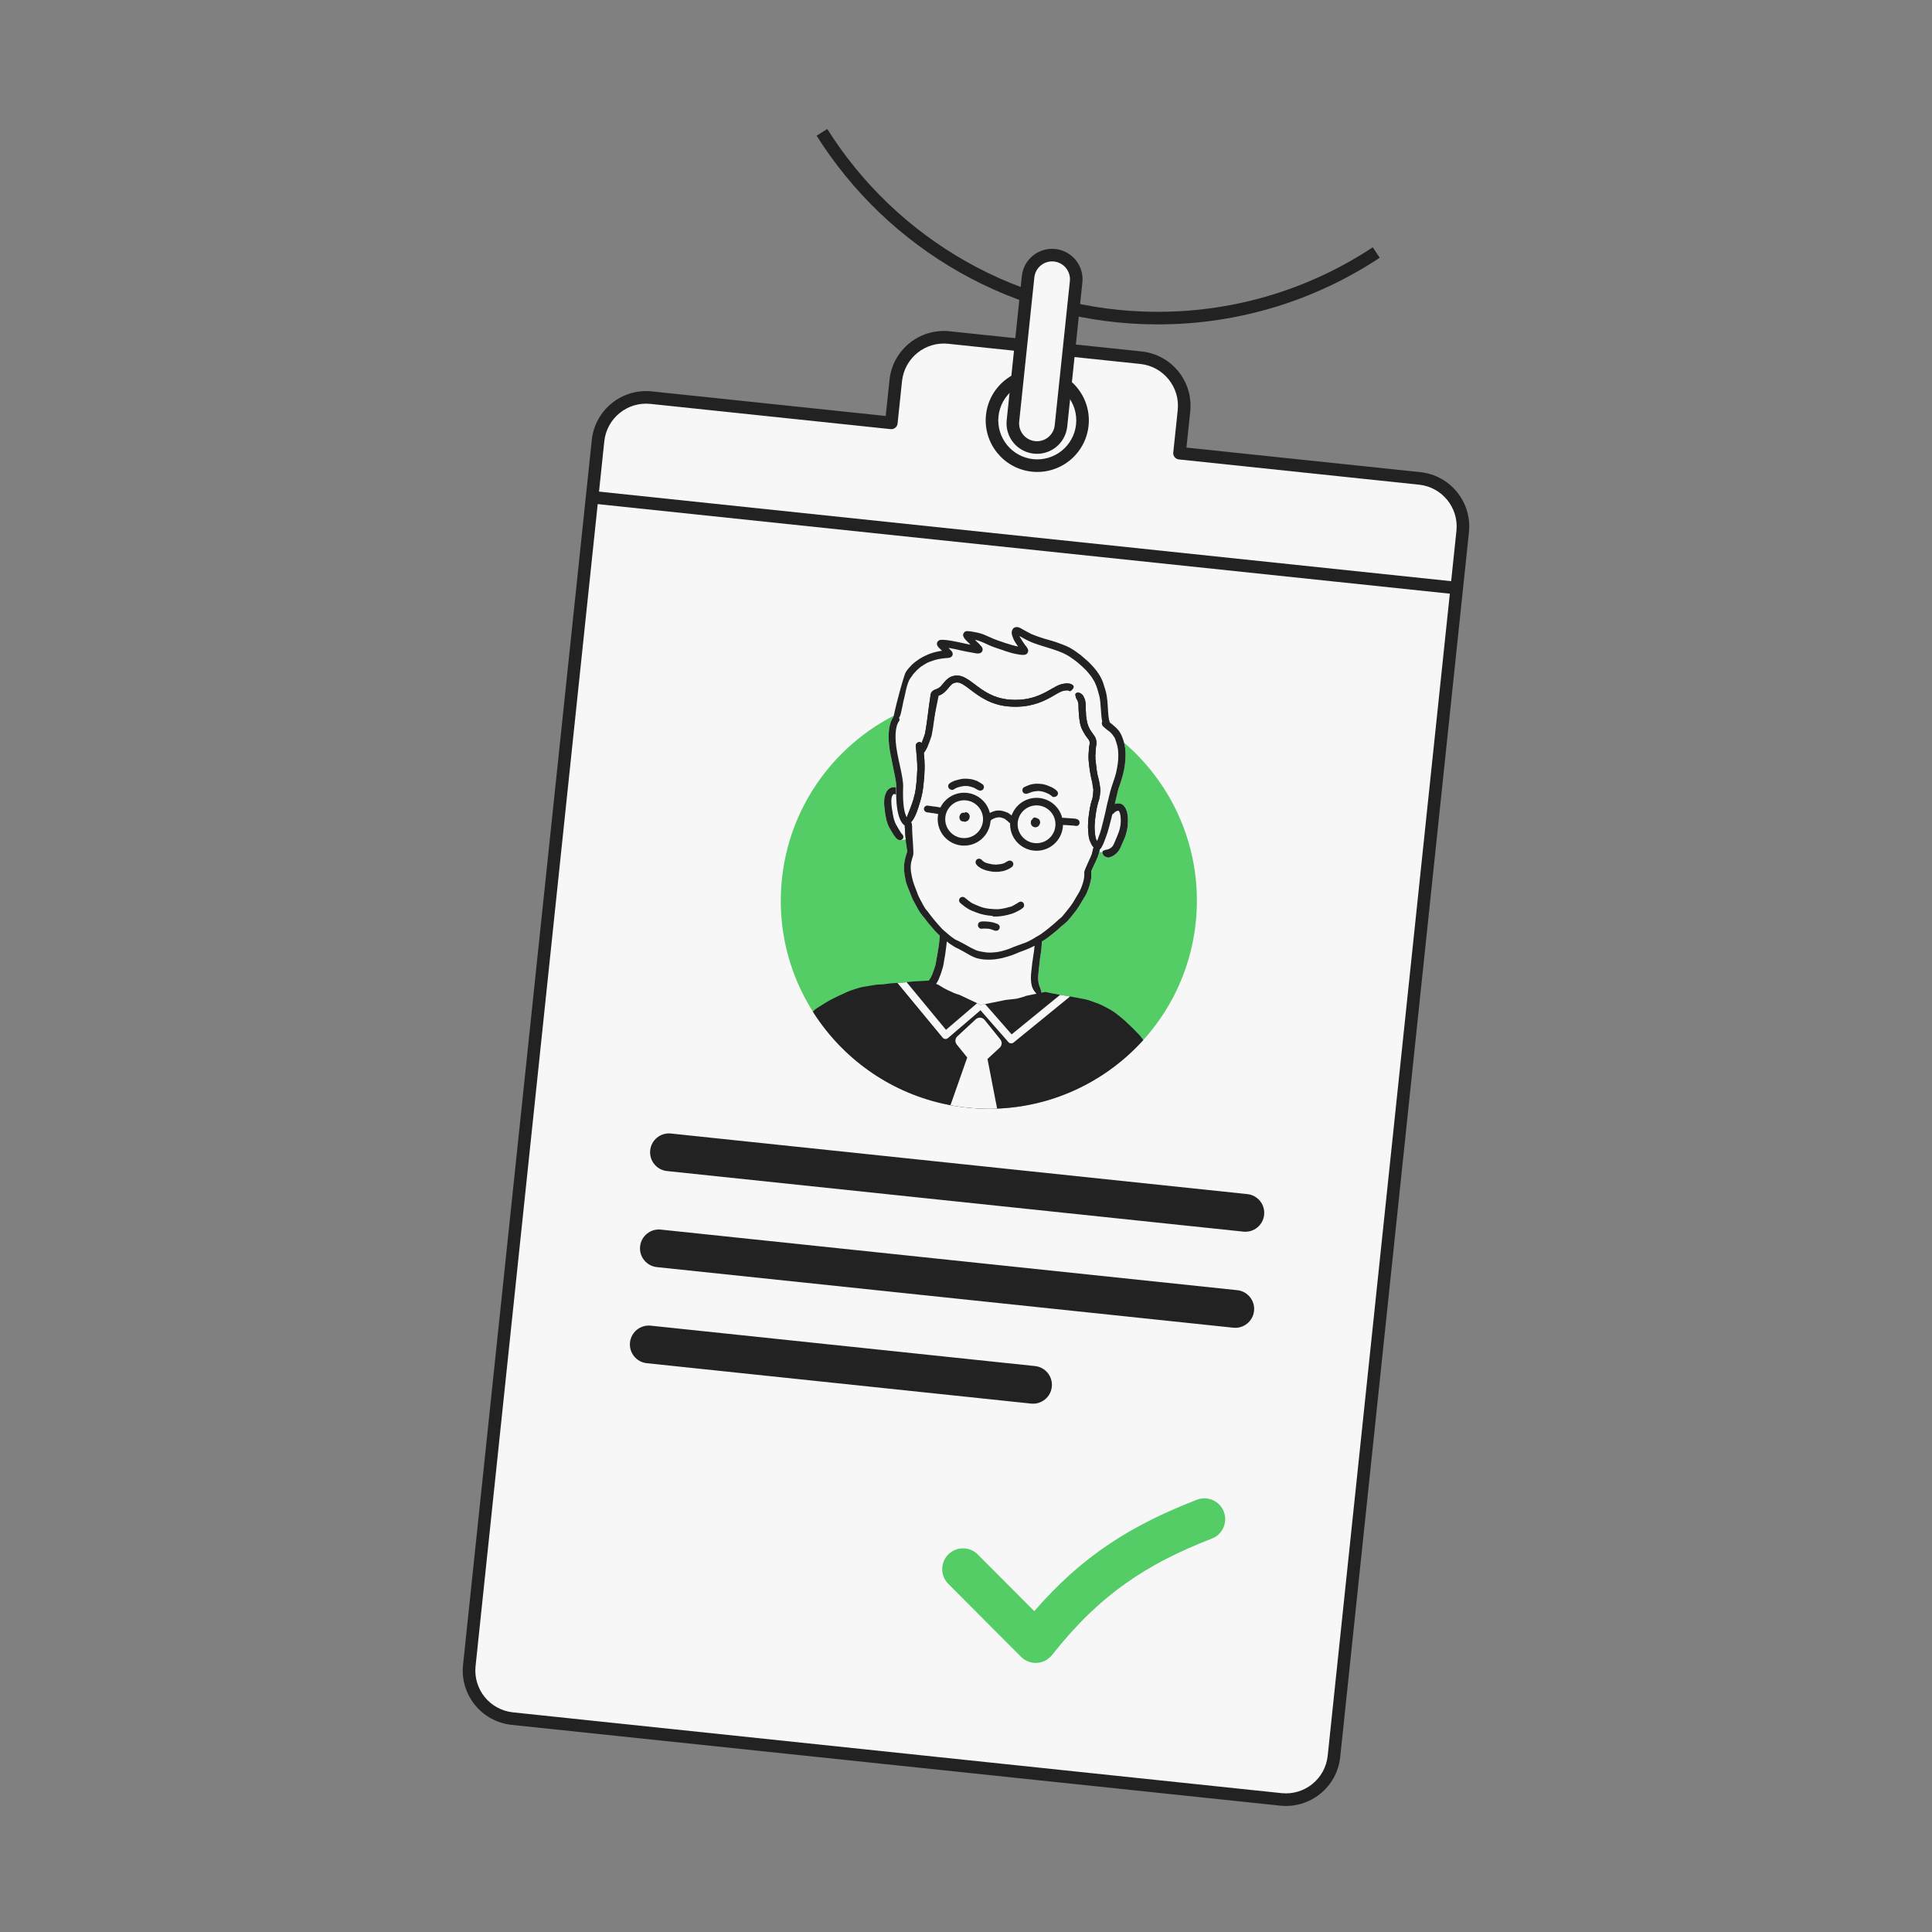 <?xml version="1.0" encoding="UTF-8" standalone="no"?>
<svg xmlns="http://www.w3.org/2000/svg" xmlns:xlink="http://www.w3.org/1999/xlink" xmlns:serif="http://www.serif.com/" width="100%" height="100%" viewBox="0 0 160 160" version="1.1" xml:space="preserve" style="fill-rule:evenodd;clip-rule:evenodd;stroke-linejoin:round;stroke-miterlimit:2;">
    <rect x="0" y="0" width="160" height="160" fill="#808080" stroke="none"/>
    <rect id="vetting" x="0" y="0" width="160" height="160" style="fill:none;"></rect>
    <g>
        <path d="M113.686,20.478l0.575,0.869c-5.271,3.487 -11.587,5.518 -18.374,5.518c-11.899,-0 -22.351,-6.242 -28.258,-15.628l0.882,-0.555c5.722,9.093 15.849,15.141 27.376,15.141c6.575,0 12.694,-1.967 17.799,-5.345Z" style="fill:#222;"></path>
        <g>
            <path d="M74.351,35.449l0.315,-2.992c0.261,-2.481 2.487,-4.284 4.968,-4.023l15.913,1.672c0.784,0.083 1.373,0.343 1.81,0.723c0.968,0.84 1.206,2.335 1.024,4.067l-0.307,3.02l20.529,1.135c0.008,0 0.017,0.001 0.025,0.002c1.01,0.106 1.92,0.708 2.619,1.575c0.997,1.236 1.556,3.003 1.405,4.443l-10.662,101.441c-0.261,2.482 -2.487,4.285 -4.969,4.024l-63.649,-6.69c-2.482,-0.261 -4.285,-2.487 -4.024,-4.968l10.662,-101.442c0.261,-2.481 2.487,-4.284 4.969,-4.023l19.372,2.036Zm0.409,1.09l-19.89,-2.09c-1.91,-0.201 -3.623,1.187 -3.824,3.096l-10.662,101.441c-0.2,1.91 1.187,3.624 3.097,3.824l63.649,6.69c1.91,0.201 3.623,-1.187 3.824,-3.096l10.662,-101.442c0.125,-1.194 -0.353,-2.655 -1.18,-3.68c-0.513,-0.637 -1.164,-1.11 -1.906,-1.192l-21.058,-1.164c-0.142,-0.008 -0.275,-0.074 -0.367,-0.182c-0.093,-0.108 -0.137,-0.249 -0.123,-0.391l0.362,-3.562l0,-0.002c0.197,-1.867 -0.039,-3.451 -1.906,-3.647l-15.913,-1.672c-1.909,-0.201 -3.623,1.187 -3.823,3.096l-0.369,3.51c-0.03,0.286 -0.287,0.493 -0.573,0.463Z" style="fill:none;"></path>
            <path d="M73.815,35.021l0.369,-3.509c0.23,-2.196 2.2,-3.791 4.396,-3.56l15.912,1.672c2.196,0.231 3.791,2.201 3.56,4.396l-0.369,3.51l19.891,2.091c2.195,0.23 3.791,2.2 3.56,4.396l-10.662,101.441c-0.231,2.196 -2.201,3.791 -4.396,3.56l-63.65,-6.69c-2.195,-0.231 -3.791,-2.2 -3.56,-4.396l10.662,-101.441c0.231,-2.196 2.201,-3.791 4.396,-3.56l19.891,2.09Z" style="fill:#f7f7f7;"></path>
            <path d="M73.351,34.449l0.315,-2.992c0.261,-2.481 2.487,-4.284 4.968,-4.023l15.913,1.672c2.481,0.261 4.284,2.487 4.023,4.969l-0.314,2.992l19.372,2.036c2.482,0.26 4.285,2.487 4.024,4.968l-10.662,101.441c-0.261,2.482 -2.487,4.285 -4.969,4.024l-63.649,-6.69c-2.482,-0.261 -4.285,-2.487 -4.024,-4.968l10.662,-101.442c0.261,-2.481 2.487,-4.284 4.969,-4.023l19.372,2.036Zm0.409,1.09l-19.89,-2.09c-1.91,-0.201 -3.623,1.187 -3.824,3.096l-10.662,101.441c-0.2,1.91 1.187,3.624 3.097,3.824l63.649,6.69c1.91,0.201 3.623,-1.187 3.824,-3.096l10.662,-101.442c0.2,-1.909 -1.187,-3.623 -3.097,-3.823l-19.89,-2.091c-0.286,-0.03 -0.494,-0.286 -0.464,-0.572l0.369,-3.51c0.201,-1.91 -1.187,-3.623 -3.096,-3.824l-15.913,-1.672c-1.909,-0.201 -3.623,1.187 -3.823,3.096l-0.369,3.51c-0.03,0.286 -0.287,0.493 -0.573,0.463Z" style="fill:#222;"></path>
            <path d="M86.349,30.566c2.344,0.246 4.048,2.35 3.801,4.694c-0.246,2.344 -2.349,4.047 -4.694,3.801c-2.344,-0.247 -4.047,-2.35 -3.801,-4.694c0.247,-2.344 2.35,-4.048 4.694,-3.801Zm-0.109,1.036c-1.772,-0.186 -3.362,1.101 -3.549,2.874c-0.186,1.772 1.102,3.362 2.874,3.549c1.773,0.186 3.363,-1.102 3.549,-2.874c0.187,-1.773 -1.101,-3.363 -2.874,-3.549Z" style="fill:#222;"></path>
            <path d="M89.12,23.337c0.115,-1.098 -0.682,-2.083 -1.78,-2.198c-1.098,-0.116 -2.083,0.682 -2.198,1.78l-1.254,11.934c-0.116,1.098 0.682,2.083 1.78,2.198c1.097,0.115 2.082,-0.682 2.198,-1.78l1.254,-11.934Z" style="fill:#f7f7f7;"></path>
            <path d="M89.638,23.391l-1.254,11.934c-0.146,1.384 -1.387,2.389 -2.771,2.244c-1.384,-0.145 -2.389,-1.387 -2.243,-2.771l1.254,-11.934c0.145,-1.383 1.387,-2.389 2.77,-2.243c1.384,0.145 2.389,1.387 2.244,2.77Zm-1.036,-0.109c0.085,-0.812 -0.505,-1.54 -1.316,-1.625c-0.812,-0.086 -1.541,0.504 -1.626,1.316l-1.254,11.934c-0.086,0.812 0.504,1.541 1.316,1.626c0.812,0.085 1.54,-0.505 1.626,-1.316l1.254,-11.935Z" style="fill:#222;"></path>
            <path d="M55.236,96.981c-0.857,-0.09 -1.48,-0.859 -1.39,-1.717c0.09,-0.858 0.859,-1.481 1.717,-1.391l47.737,5.018c0.858,0.09 1.481,0.859 1.391,1.717c-0.09,0.858 -0.86,1.481 -1.717,1.391l-47.738,-5.018Z" style="fill:#222;"></path>
            <path d="M48.981,41.694l0.109,-1.035l71.606,7.526l-0.109,1.036l-71.606,-7.527Z" style="fill:#222;"></path>
            <path d="M54.4,104.937c-0.857,-0.09 -1.481,-0.859 -1.39,-1.717c0.09,-0.857 0.859,-1.481 1.717,-1.39l47.737,5.017c0.858,0.09 1.481,0.86 1.391,1.717c-0.091,0.858 -0.86,1.481 -1.718,1.391l-47.737,-5.018Z" style="fill:#222;"></path>
            <path d="M53.564,112.894c-0.858,-0.09 -1.481,-0.86 -1.391,-1.718c0.091,-0.857 0.86,-1.48 1.718,-1.39l31.824,3.345c0.858,0.09 1.481,0.859 1.391,1.717c-0.09,0.858 -0.86,1.481 -1.717,1.391l-31.825,-3.345Z" style="fill:#222;"></path>
            <path d="M78.532,131.167c-0.671,-0.674 -0.67,-1.766 0.004,-2.438c0.674,-0.672 1.767,-0.67 2.438,0.004c0,-0 4.681,4.695 4.681,4.695c3.989,-4.61 8.078,-7.138 13.465,-9.225c0.887,-0.344 1.886,0.097 2.23,0.984c0.344,0.887 -0.097,1.887 -0.984,2.231c-5.349,2.073 -9.283,4.618 -13.236,9.64c-0.305,0.387 -0.762,0.626 -1.254,0.654c-0.493,0.029 -0.974,-0.154 -1.322,-0.504l-6.022,-6.041Z" style="fill:#55cd67;"></path>
        </g>
    </g>
    <g>
        <path d="M83.093,57.406c9.486,0.664 16.649,8.904 15.986,18.389c-0.664,9.486 -8.904,16.649 -18.389,15.986c-9.486,-0.663 -16.649,-8.903 -15.986,-18.389c0.663,-9.486 8.903,-16.649 18.389,-15.986Z" style="fill:#55cd67;"></path>
        <g>
            <path d="M73.392,67.835c0.002,0.002 0.004,0.004 0.006,0.007c-0.052,-0.245 -0.104,-0.491 -0.121,-0.734c-0.035,-0.244 -0.071,-0.471 -0.054,-0.712c-0.002,-0.225 0.031,-0.447 0.114,-0.648c0.108,-0.304 0.313,-0.514 0.591,-0.546c0.046,-0.006 0.173,-0.002 0.296,0.005c0,-0.018 0.001,-0.036 0.001,-0.054c0.008,-0.362 -0.11,-0.889 -0.252,-1.572c-0.062,-0.35 -0.157,-0.719 -0.232,-1.139c-0.152,-0.788 -0.326,-2.251 0.25,-3.075c0.186,-0.266 0.209,-1.03 0.423,-1.345c-0.024,-0.144 -0.032,-0.291 -0.022,-0.441c0.043,-0.619 0.463,-1.678 0.617,-1.909c0.137,-0.232 0.324,-0.426 0.51,-0.62c0.185,-0.177 0.385,-0.319 0.585,-0.46c0.217,-0.141 0.45,-0.263 0.699,-0.366c0.268,-0.12 0.55,-0.204 0.848,-0.269c0.123,-0.026 0.246,-0.052 0.367,-0.061c-0.064,-0.073 -0.146,-0.131 -0.21,-0.204c-0.097,-0.094 -0.21,-0.205 -0.217,-0.361c-0.004,-0.19 0.144,-0.318 0.318,-0.341c0.104,-0.01 0.207,-0.002 0.311,0.005c0.137,0.009 0.257,0.018 0.394,0.045c0.291,0.037 0.579,0.109 0.869,0.164c0.273,0.054 0.544,0.124 0.834,0.179l0.052,0.004c-0.081,-0.075 -0.145,-0.148 -0.227,-0.223c-0.129,-0.13 -0.275,-0.261 -0.349,-0.439c-0.076,-0.144 -0.013,-0.312 0.115,-0.407c0.072,-0.047 0.159,-0.058 0.228,-0.053c0.224,0.016 0.429,0.047 0.65,0.097c0.153,0.028 0.29,0.055 0.425,0.099c0.119,0.026 0.236,0.086 0.354,0.129c0.251,0.104 0.502,0.225 0.754,0.329c0.252,0.104 0.522,0.192 0.792,0.28l-0.034,-0.003c0.254,0.07 0.49,0.155 0.727,0.224c0.17,0.046 0.339,0.093 0.51,0.122c-0.142,-0.2 -0.283,-0.4 -0.388,-0.632c-0.043,-0.124 -0.103,-0.249 -0.128,-0.389c-0.039,-0.193 0.015,-0.465 0.229,-0.554c0.231,-0.105 0.464,0.033 0.663,0.15c0.249,0.138 0.481,0.276 0.732,0.397c0.353,0.145 0.724,0.275 1.096,0.387l0.017,0.002c0.407,0.114 0.813,0.229 1.2,0.377c0.203,0.066 0.387,0.148 0.589,0.231c0.201,0.084 0.4,0.201 0.582,0.317c0.198,0.135 0.396,0.27 0.592,0.422l0.587,0.507c0.372,0.355 0.709,0.724 0.973,1.157c0.076,0.143 0.154,0.27 0.213,0.412c0.06,0.125 0.102,0.266 0.144,0.407c0.043,0.124 0.085,0.265 0.127,0.406c0.042,0.142 0.083,0.3 0.106,0.457c0.049,0.297 0.08,0.593 0.094,0.888c0.014,0.294 0.029,0.572 0.061,0.85c0.011,0.087 0.024,0.157 0.035,0.245c0.015,0.035 0.014,0.052 0.028,0.088c-0.001,0.017 0.015,0.036 0.014,0.053c0.005,0.03 0.007,0.061 0.006,0.091c0.1,0.076 0.204,0.159 0.299,0.241c0.163,0.132 0.326,0.282 0.452,0.446c0.002,-0.017 -0.016,-0.018 -0.014,-0.035c0.094,0.127 0.171,0.271 0.247,0.414c0.075,0.161 0.132,0.338 0.189,0.514c0.098,0.318 0.143,0.667 0.153,1.013c0.012,0.571 -0.063,1.153 -0.206,1.713c-0.071,0.272 -0.16,0.559 -0.248,0.829c-0.043,0.118 -0.087,0.253 -0.129,0.371c-0.026,0.119 -0.069,0.237 -0.094,0.356l-0.002,0.018c-0.07,0.271 -0.125,0.561 -0.196,0.832c-0.005,0.018 -0.009,0.036 -0.014,0.055c0.021,-0.007 0.042,-0.012 0.063,-0.017c0.141,-0.042 0.279,-0.032 0.415,-0.005c0.119,0.025 0.232,0.137 0.312,0.229c0.048,0.055 0.095,0.127 0.125,0.199c0.029,0.071 0.059,0.142 0.087,0.23c0.069,0.247 0.086,0.507 0.086,0.749c0,0.242 -0.018,0.5 -0.069,0.738c-0.028,0.154 -0.073,0.306 -0.118,0.458c-0.046,0.153 -0.108,0.304 -0.169,0.438c-0.081,0.167 -0.143,0.318 -0.206,0.469c-0.083,0.201 -0.182,0.384 -0.332,0.547c-0.13,0.129 -0.257,0.224 -0.401,0.3c-0.125,0.06 -0.249,0.103 -0.37,0.112c-0.017,-0.001 -0.035,-0.002 -0.049,-0.038c-0.104,-0.007 -0.204,-0.049 -0.285,-0.123c-0.064,-0.074 -0.11,-0.164 -0.12,-0.268c0.001,-0.013 -0.117,-0.034 -0.262,-0.058c-0.004,0.014 -0.008,0.027 -0.013,0.039c-0.068,0.237 -0.154,0.473 -0.256,0.69c-0.1,0.201 -0.183,0.402 -0.283,0.602c-0.034,0.088 -0.073,0.172 -0.115,0.256c0.022,0.203 0.033,0.408 0.002,0.617c-0.05,0.326 -0.135,0.629 -0.256,0.933c-0.066,0.167 -0.122,0.321 -0.205,0.469c-0.075,0.134 -0.156,0.248 -0.234,0.381c-0.157,0.265 -0.317,0.546 -0.506,0.811c-0.175,0.246 -0.382,0.472 -0.569,0.72c-0.097,0.13 -0.207,0.245 -0.335,0.357c-0.111,0.096 -0.24,0.188 -0.349,0.287c-0.226,0.204 -0.443,0.4 -0.68,0.591c-0.257,0.206 -0.493,0.399 -0.765,0.568c-0.065,0.04 -0.129,0.08 -0.193,0.119c0.002,0.07 0.002,0.142 -0.003,0.213l-0.026,0.361c-0.018,0.258 -0.069,0.496 -0.104,0.753l0.002,-0.034c-0.036,0.273 -0.057,0.566 -0.093,0.84c-0.036,0.273 -0.056,0.548 -0.075,0.824c-0.007,0.103 0.003,0.207 0.013,0.311c0.011,0.087 0.023,0.157 0.036,0.227c0.029,0.072 0.042,0.142 0.071,0.213c0.043,0.124 0.103,0.266 0.127,0.406c0.026,0.123 0.054,0.228 0.062,0.35c-0.002,0.034 0.014,0.053 0.011,0.087l0.002,-0.017c0.013,0.052 0.008,0.121 0.022,0.174c-0.123,-0.073 -2.724,2.096 -3.19,2.346c-0.017,-0.008 -0.035,-0.018 -0.053,-0.027c-0.015,0.026 -0.02,0.042 -0.014,0.049c-1.654,-0.759 -6.501,-3.019 -6.543,-3.036c-0.017,-0.001 -0.067,-0.022 -0.082,-0.058c0.001,-0.017 0.023,-0.084 0.024,-0.102l-0.001,0.018c0.02,-0.033 0.022,-0.068 0.042,-0.101c0.023,-0.085 0.062,-0.151 0.101,-0.218c0.039,-0.066 0.095,-0.114 0.133,-0.163c0.092,-0.08 0.168,-0.178 0.244,-0.277c0.02,-0.05 0.057,-0.082 0.077,-0.115c0.021,-0.051 0.06,-0.117 0.08,-0.167c0.019,-0.016 0.019,-0.016 0.02,-0.033l-0.001,0.017c0.104,-0.252 0.192,-0.522 0.279,-0.775c0.067,-0.22 0.101,-0.46 0.134,-0.682c0.05,-0.221 0.083,-0.443 0.115,-0.666l-0.002,0.035c0.075,-0.411 0.123,-0.837 0.144,-1.254c-0.034,-0.03 -0.068,-0.06 -0.102,-0.091c-0.228,-0.204 -0.414,-0.43 -0.61,-0.664c-0.187,-0.225 -0.357,-0.448 -0.54,-0.677c-0.091,-0.114 -0.191,-0.221 -0.27,-0.33c-0.094,-0.128 -0.191,-0.254 -0.266,-0.399c-0.139,-0.267 -0.296,-0.519 -0.429,-0.79c-0.139,-0.284 -0.235,-0.586 -0.353,-0.871c-0.059,-0.142 -0.116,-0.269 -0.162,-0.408c-0.053,-0.162 -0.092,-0.319 -0.121,-0.493c-0.053,-0.317 -0.111,-0.629 -0.106,-0.957c0.005,-0.311 0.061,-0.6 0.149,-0.888c0.044,-0.144 0.087,-0.287 0.13,-0.427c-0.043,-0.261 -0.085,-0.521 -0.115,-0.781c-0.007,-0.064 -0.014,-0.127 -0.02,-0.191c-0.176,0.044 -0.394,0.066 -0.472,0.07l-0.035,-0.002c-0.137,-0.01 -0.234,-0.103 -0.314,-0.195c-0.064,-0.074 -0.127,-0.164 -0.19,-0.255c-0.124,-0.199 -0.248,-0.398 -0.355,-0.595c-0.108,-0.198 -0.179,-0.41 -0.233,-0.621c-0.011,-0.026 -0.013,-0.051 -0.019,-0.077Z" style="fill:#f7f7f7;"></path>
            <g>
                <clipPath id="_clip1">
                    <path d="M83.093,57.406c9.486,0.664 16.649,8.904 15.986,18.389c-0.664,9.486 -8.904,16.649 -18.389,15.986c-9.486,-0.663 -16.649,-8.903 -15.986,-18.389c0.663,-9.486 8.903,-16.649 18.389,-15.986Z"></path>
                </clipPath>
                <g clip-path="url(#_clip1)">
                    <path d="M74.709,81.379c0.084,-0.009 0.17,-0.019 0.249,-0.023c0.14,-0.025 0.296,-0.031 0.453,-0.055c0.157,-0.023 0.313,-0.029 0.469,-0.036c0.156,-0.006 0.295,-0.014 0.433,-0.021c0.122,-0.009 0.261,-0.017 0.399,-0.024c0.094,-0.007 0.186,-0.004 0.279,0.002l0.79,0.373c0.069,0.049 0.139,0.095 0.209,0.129c0.082,0.057 0.182,0.116 0.265,0.156c0.183,0.1 0.368,0.182 0.552,0.264c0.117,0.06 0.217,0.101 0.335,0.144c0.101,0.041 0.22,0.068 0.338,0.11l-0.017,-0.001c0,-0 0,-0 -0,-0l0,-0c0.011,0.003 0.022,0.006 0.032,0.009l1.736,0.821l2.063,-0.417c0.045,-0.004 0.089,-0.009 0.132,-0.015c0.157,-0.024 0.33,-0.029 0.487,-0.053c0.121,-0.008 0.261,-0.033 0.384,-0.059c0.228,-0.053 0.441,-0.125 0.653,-0.196l-0.017,-0.001c0.009,-0.004 0.018,-0.008 0.027,-0.012l1.602,-0.324l0.273,0.054c0.187,0.048 0.375,0.078 0.563,0.108c0.204,0.049 0.392,0.08 0.597,0.111c0.071,0.014 0.142,0.023 0.213,0.033c0.066,0.009 0.132,0.018 0.197,0.03l0.034,0.003c0.307,0.056 0.597,0.111 0.904,0.167l0.409,0.08c0.136,0.027 0.273,0.054 0.408,0.098c0.185,0.065 0.354,0.128 0.539,0.193c0.153,0.045 0.321,0.109 0.471,0.188c0.168,0.064 0.317,0.161 0.484,0.241c0.15,0.08 0.3,0.16 0.448,0.256c0.133,0.079 0.249,0.156 0.363,0.25c0.278,0.227 0.573,0.455 0.832,0.698c0.064,0.073 0.145,0.148 0.21,0.204c0.048,0.056 0.114,0.112 0.179,0.168c0.146,0.131 0.258,0.26 0.387,0.39c0.017,0.001 0.016,0.019 0.033,0.02l-0.017,-0.001c0.096,0.11 0.21,0.204 0.306,0.315c0.079,0.109 0.159,0.201 0.238,0.31c0.08,0.092 0.158,0.201 0.237,0.31l0.236,0.328c0.063,0.09 0.11,0.163 0.174,0.236c0.062,0.091 0.126,0.165 0.172,0.254c0.092,0.162 0.202,0.325 0.311,0.488l0.002,-0.017c0.079,0.092 0.142,0.183 0.205,0.274c0.064,0.073 0.109,0.163 0.173,0.236c-0.001,0.018 0.016,0.019 0.015,0.036c0.031,0.054 0.063,0.091 0.094,0.145c0.016,0.018 0.049,0.038 0.047,0.072c0.032,0.037 0.046,0.072 0.027,0.106c-0.019,0.016 -0.02,0.033 -0.038,0.049c-0.02,0.033 -0.038,0.049 -0.058,0.082l-0.169,0.196c-0.112,0.113 -0.222,0.209 -0.351,0.321c-0.147,0.128 -0.294,0.255 -0.457,0.365c-0.109,0.079 -0.236,0.156 -0.345,0.235c-0.127,0.095 -0.236,0.173 -0.363,0.251c-0.271,0.171 -0.541,0.325 -0.828,0.478c-0.268,0.136 -0.52,0.274 -0.787,0.394c-0.25,0.103 -0.517,0.223 -0.783,0.325l0.017,0.001c-0.338,0.132 -0.66,0.299 -0.998,0.431c-0.338,0.149 -0.692,0.263 -1.028,0.378c-0.283,0.101 -0.567,0.202 -0.849,0.286c-0.266,0.102 -0.547,0.169 -0.812,0.254c-0.283,0.084 -0.564,0.15 -0.845,0.217c-0.281,0.067 -0.561,0.116 -0.841,0.166c-0.297,0.048 -0.574,0.063 -0.87,0.095c-0.313,0.029 -0.609,0.061 -0.921,0.073l-0.884,0.042c-0.276,-0.002 -0.569,-0.005 -0.846,-0.007l0.018,0.001c-0.173,0.005 -0.347,0.01 -0.519,-0.002c-0.103,-0.007 -0.189,-0.013 -0.323,-0.074l-0.756,-0.053c-0.155,-0.011 -0.325,-0.04 -0.48,-0.051c-0.155,-0.011 -0.308,-0.039 -0.463,-0.049c-0.136,-0.027 -0.274,-0.037 -0.411,-0.046c-0.138,-0.01 -0.291,-0.038 -0.429,-0.048c-0.136,-0.027 -0.274,-0.036 -0.41,-0.063c-0.308,-0.039 -0.615,-0.095 -0.904,-0.167c-0.136,-0.027 -0.273,-0.053 -0.408,-0.097c-0.135,-0.044 -0.288,-0.072 -0.423,-0.116c-0.12,-0.026 -0.222,-0.05 -0.341,-0.076c-0.119,-0.026 -0.221,-0.05 -0.323,-0.074c-0.237,-0.069 -0.491,-0.138 -0.729,-0.19c-0.22,-0.067 -0.441,-0.117 -0.661,-0.184c-0.22,-0.067 -0.457,-0.136 -0.677,-0.203c-0.204,-0.049 -0.424,-0.116 -0.626,-0.182c-0.135,-0.044 -0.287,-0.106 -0.422,-0.15c-0.135,-0.044 -0.269,-0.105 -0.404,-0.149c-0.135,-0.044 -0.269,-0.106 -0.404,-0.15c-0.135,-0.044 -0.269,-0.105 -0.403,-0.166l-0.803,-0.367c-0.134,-0.061 -0.25,-0.138 -0.384,-0.2c-0.134,-0.061 -0.266,-0.139 -0.383,-0.199c-0.116,-0.077 -0.215,-0.136 -0.331,-0.213c-0.115,-0.078 -0.214,-0.153 -0.33,-0.213c-0.25,-0.139 -0.499,-0.277 -0.747,-0.433c-0.117,-0.06 -0.233,-0.137 -0.348,-0.214c-0.132,-0.096 -0.247,-0.173 -0.38,-0.251c-0.116,-0.077 -0.248,-0.156 -0.364,-0.233c-0.099,-0.059 -0.215,-0.136 -0.313,-0.212c-0.23,-0.171 -0.443,-0.342 -0.654,-0.529c-0.196,-0.169 -0.389,-0.373 -0.583,-0.559c-0.194,-0.187 -0.387,-0.39 -0.58,-0.594c-0.08,-0.092 -0.177,-0.185 -0.275,-0.278l-0.271,-0.313c-0.049,-0.038 -0.097,-0.093 -0.145,-0.148c-0.032,-0.037 -0.063,-0.091 -0.095,-0.128c0.001,-0.017 -0.016,-0.018 -0.015,-0.035c-0.017,-0.001 -0.033,-0.02 -0.049,-0.038c-0.016,-0.018 -0.031,-0.054 -0.011,-0.087c-0,-0 0.018,-0.016 0.019,-0.033c0.041,-0.084 0.097,-0.149 0.136,-0.215c0.059,-0.1 0.134,-0.181 0.193,-0.281c0.039,-0.066 0.079,-0.15 0.118,-0.216c0.078,-0.115 0.155,-0.231 0.249,-0.345c0.056,-0.066 0.094,-0.115 0.15,-0.163l0.165,-0.144c0.221,-0.191 0.459,-0.382 0.695,-0.556l-0.017,-0.001l0.037,-0.032l-0.017,-0.001c0.146,-0.111 0.309,-0.22 0.471,-0.312c0.126,-0.078 0.235,-0.157 0.362,-0.234c0.126,-0.078 0.27,-0.154 0.396,-0.232c0.125,-0.06 0.251,-0.138 0.377,-0.198l0.375,-0.181c0.142,-0.059 0.267,-0.119 0.393,-0.18c0.125,-0.06 0.267,-0.119 0.392,-0.18c0.143,-0.059 0.285,-0.118 0.426,-0.16c0.124,-0.043 0.265,-0.085 0.406,-0.127c0.141,-0.042 0.282,-0.084 0.422,-0.109c0.14,-0.024 0.297,-0.048 0.437,-0.073c0.14,-0.024 0.297,-0.048 0.437,-0.073c0.157,-0.023 0.297,-0.048 0.453,-0.055l0.035,0.003c0.051,0.004 0.087,-0.011 0.138,-0.008l0.035,0.003c0.07,-0.013 0.139,-0.008 0.209,-0.02c0.139,-0.025 0.295,-0.031 0.435,-0.056c0.14,-0.025 0.296,-0.031 0.435,-0.039c0.156,-0.006 0.295,-0.014 0.45,-0.02c0.06,-0.003 0.122,-0.01 0.186,-0.016Z" style="fill:#222;"></path>
                    <path d="M88.602,82.519l0.009,0.011l-4.669,3.807c-0.131,0.106 -0.322,0.09 -0.433,-0.037l-2.309,-2.635l-2.692,2.304c-0.063,0.054 -0.146,0.081 -0.23,0.074c-0.083,-0.007 -0.16,-0.048 -0.214,-0.112l-3.731,-4.516l0.015,-0.012c0.057,-0.003 0.115,-0.006 0.175,-0.008c0.06,-0.003 0.122,-0.01 0.186,-0.016c0.084,-0.009 0.17,-0.019 0.249,-0.023c0.04,-0.007 0.081,-0.012 0.123,-0.017c0.821,0.993 3.262,3.948 3.262,3.948l2.579,-2.207l0.309,0.147l0.353,-0.072c0.472,0.539 2.196,2.507 2.196,2.507l4.013,-3.271c0.066,0.011 0.133,0.022 0.202,0.032c0.071,0.014 0.142,0.023 0.213,0.033c0.066,0.009 0.132,0.018 0.197,0.03l0.034,0.003c0.055,0.01 0.109,0.02 0.163,0.03Z" style="fill:#f7f7f7;"></path>
                    <path d="M81.78,87.701l0.967,4.99l-4.33,-0.318l1.685,-4.795c-0,0 -0.524,-0.65 -0.867,-1.076c-0.165,-0.205 -0.143,-0.502 0.05,-0.681c0.41,-0.379 1.095,-1.013 1.526,-1.412c0.102,-0.094 0.238,-0.142 0.376,-0.132c0.138,0.011 0.266,0.078 0.353,0.186c0.369,0.457 0.954,1.184 1.304,1.619c0.165,0.205 0.143,0.502 -0.05,0.681c-0.402,0.372 -1.014,0.938 -1.014,0.938Z" style="fill:#f7f7f7;"></path>
                </g>
            </g>
            <g>
                <path d="M86.318,82.686c-0.014,-0.053 -0.009,-0.122 -0.022,-0.174l-0.002,0.017c0.003,-0.034 -0.013,-0.053 -0.011,-0.087c-0.008,-0.122 -0.036,-0.227 -0.062,-0.35c-0.024,-0.14 -0.084,-0.282 -0.127,-0.406c-0.029,-0.071 -0.042,-0.141 -0.071,-0.213c-0.013,-0.07 -0.025,-0.14 -0.036,-0.227c-0.01,-0.104 -0.02,-0.208 -0.013,-0.311c0.019,-0.276 0.039,-0.551 0.075,-0.824c0.036,-0.274 0.057,-0.567 0.093,-0.84c-0.001,0.017 -0.001,0.017 -0.002,0.034c0.035,-0.257 0.086,-0.495 0.104,-0.753c0.009,-0.12 0.017,-0.24 0.026,-0.361c0.009,-0.137 0.002,-0.276 -0.007,-0.398c-0.025,-0.139 -0.139,-0.234 -0.26,-0.242c-0.086,-0.006 -0.157,0.023 -0.212,0.071c-0.091,0.063 -0.116,0.182 -0.106,0.287c-0.003,0.034 -0.006,0.085 0.009,0.121l0.001,-0.017c-0.004,0.293 -0.04,0.567 -0.078,0.858c0.002,-0.017 0.003,-0.034 0.003,-0.034c-0.039,0.308 -0.095,0.615 -0.134,0.923c-0.037,0.291 -0.059,0.601 -0.097,0.892c-0.021,0.309 -0.027,0.637 0.054,0.954c0.029,0.088 0.04,0.175 0.087,0.248c0.028,0.088 0.092,0.161 0.139,0.234c0.095,0.127 0.191,0.238 0.286,0.348c0.116,0.077 0.23,0.172 0.363,0.25" style="fill:#222;fill-rule:nonzero;"></path>
                <path d="M77.039,81.985c0.126,-0.077 0.222,-0.209 0.333,-0.322c0.093,-0.097 0.171,-0.213 0.248,-0.328c0.078,-0.133 0.139,-0.267 0.183,-0.402c0.062,-0.134 0.106,-0.269 0.15,-0.404c0.045,-0.152 0.089,-0.287 0.134,-0.44c0.044,-0.135 0.055,-0.29 0.082,-0.426c0.079,-0.392 0.142,-0.802 0.188,-1.213c0.032,-0.205 0.045,-0.394 0.059,-0.601c0.007,-0.103 0.015,-0.206 0.022,-0.309c0.008,-0.12 0.008,-0.109 -0.071,-0.219c-0.063,-0.09 -0.18,-0.15 -0.302,-0.124c-0.123,0.026 -0.206,-0.026 -0.232,0.093c-0.001,0.018 -0.001,0.018 -0.002,0.035c-0.015,0.465 -0.066,0.945 -0.15,1.406c0.001,-0.017 0.002,-0.035 0.002,-0.035c-0.032,0.223 -0.065,0.445 -0.115,0.666c-0.033,0.222 -0.067,0.462 -0.134,0.682c-0.087,0.253 -0.175,0.523 -0.279,0.775l0.001,-0.017c-0.001,0.017 -0.001,0.017 -0.02,0.033c-0.02,0.05 -0.059,0.116 -0.08,0.167c-0.02,0.033 -0.057,0.065 -0.077,0.115c-0.076,0.099 -0.152,0.197 -0.244,0.277c-0.038,0.049 -0.094,0.097 -0.133,0.163c-0.039,0.067 -0.078,0.133 -0.101,0.218c-0.02,0.033 -0.022,0.068 -0.042,0.101l0.001,-0.018c-0.001,0.018 -0.023,0.085 -0.024,0.102c0.015,0.036 0.065,0.057 0.082,0.058c0.051,0.021 0.101,0.042 0.153,0.045c0.173,-0.005 0.278,-0.032 0.368,-0.078" style="fill:#222;fill-rule:nonzero;"></path>
                <path d="M90.174,72.505c0.102,-0.218 0.219,-0.417 0.304,-0.636c0.1,-0.2 0.183,-0.401 0.283,-0.602c0.102,-0.217 0.188,-0.453 0.256,-0.69c0.021,-0.05 0.026,-0.119 0.046,-0.17c0.005,-0.068 0.01,-0.137 -0.02,-0.208c-0.028,-0.089 -0.121,-0.233 -0.227,-0.206c-0.087,0.011 -0.144,0.076 -0.199,0.124c-0.057,0.082 -0.098,0.166 -0.105,0.269c-0.023,0.085 -0.045,0.152 -0.051,0.238l0.001,-0.017c-0.073,0.306 -0.148,0.629 -0.205,0.953c-0.074,0.323 -0.079,0.634 -0.083,0.945" style="fill:#222;fill-rule:nonzero;"></path>
                <path d="M76.508,62.344c0.015,0.196 0.029,0.392 0.049,0.588c0.014,0.295 0.027,0.607 0.007,0.899c-0.005,0.311 -0.027,0.62 -0.065,0.928c-0.021,0.293 -0.058,0.584 -0.114,0.891c-0.109,0.562 -0.285,1.103 -0.478,1.642c-0.083,0.201 -0.165,0.386 -0.282,0.568c-0.049,0.083 -0.111,0.165 -0.179,0.239c0.034,0.049 0.057,0.109 0.065,0.167c0.012,0.07 0.023,0.157 0.018,0.226c-0.004,0.069 0.008,0.139 0.003,0.207c-0.003,0.189 0.16,1.912 0.093,2.132c-0.065,0.185 -0.112,0.372 -0.16,0.559c-0.025,0.102 -0.031,0.187 -0.038,0.291c-0.007,0.103 -0.014,0.206 -0.003,0.293c0.009,0.122 0.018,0.243 0.044,0.366c0.035,0.227 0.09,0.438 0.144,0.649c0.056,0.194 0.13,0.372 0.202,0.567c0.074,0.178 0.147,0.373 0.204,0.55c0.149,0.338 0.335,0.645 0.502,0.968c0.001,-0.017 -0.016,-0.019 -0.015,-0.036c0.016,0.019 0.031,0.054 0.047,0.073l0.015,0.035c0.031,0.054 0.061,0.108 0.109,0.163c0.112,0.129 0.224,0.258 0.318,0.403c0.111,0.145 0.221,0.291 0.333,0.42c0.223,0.275 0.447,0.532 0.688,0.791c0.129,0.13 0.276,0.244 0.407,0.357c0.13,0.112 0.26,0.225 0.392,0.321c0.098,0.076 0.18,0.133 0.28,0.192c0.027,0.016 0.053,0.033 0.08,0.05c0.026,-0.024 1.072,0.549 1.271,0.667c0.117,0.06 0.251,0.121 0.385,0.182c0.05,0.021 0.118,0.043 0.185,0.065c0.204,0.049 0.409,0.08 0.614,0.112l0.31,0.022c0.173,-0.005 0.346,-0.011 0.52,-0.033l0.017,0.001c0.158,-0.023 0.315,-0.047 0.473,-0.088c0.106,-0.027 0.229,-0.07 0.335,-0.097c0.107,-0.045 0.23,-0.071 0.336,-0.115c0.215,-0.106 1.203,-0.458 1.311,-0.496c0.107,-0.044 0.214,-0.089 0.322,-0.15c0.16,-0.075 0.305,-0.169 0.467,-0.261c0.162,-0.092 0.324,-0.185 0.487,-0.294c0.309,-0.221 0.601,-0.442 0.877,-0.682c0.146,-0.111 0.276,-0.24 0.423,-0.368c0.13,-0.129 0.276,-0.239 0.404,-0.351c0.038,-0.049 0.094,-0.097 0.132,-0.147c0.001,-0.017 0.018,-0.016 0.019,-0.033c0.019,-0.016 0.038,-0.049 0.057,-0.065c-0.002,0.017 -0.019,0.016 -0.02,0.033c0.228,-0.295 0.472,-0.571 0.684,-0.885c0.115,-0.164 0.214,-0.348 0.312,-0.513c0.116,-0.182 0.214,-0.348 0.314,-0.531c0.1,-0.201 0.183,-0.402 0.25,-0.622c0.043,-0.118 0.069,-0.237 0.094,-0.356c0.024,-0.085 0.031,-0.188 0.038,-0.291c0.007,-0.103 0.013,-0.189 0.003,-0.294c-0.021,-0.191 0.599,-1.358 0.668,-1.646c0.008,-0.078 0.028,-0.142 0.05,-0.221c0.005,-0.076 0.029,-0.141 0.064,-0.203c-0.015,-0.018 -0.03,-0.036 -0.046,-0.055c-0.064,-0.073 -0.111,-0.146 -0.156,-0.235c-0.091,-0.179 -0.164,-0.374 -0.202,-0.567c-0.023,-0.174 -0.045,-0.349 -0.05,-0.522c-0.021,-0.191 -0.027,-0.364 -0.013,-0.554c0.008,-0.362 0.049,-0.704 0.109,-1.063c0.03,-0.188 0.062,-0.393 0.109,-0.58l0.07,-0.254l0.066,-0.203c0.003,-0.051 0.023,-0.084 0.027,-0.136c0.029,-0.171 0.04,-0.325 0.052,-0.497l0.008,-0.121l-0.074,-0.419c0.006,0.007 0.01,0.012 0.013,0.016c-0.012,-0.1 -0.036,-0.214 -0.062,-0.313c-0.025,-0.123 -0.053,-0.229 -0.079,-0.351c-0.024,-0.14 -0.05,-0.263 -0.075,-0.403c-0.051,-0.263 -0.067,-0.523 -0.101,-0.784c-0.007,-0.139 -0.033,-0.262 -0.024,-0.399c-0.007,-0.139 0.001,-0.259 0.011,-0.397l0.029,-0.413c0.008,-0.12 0.032,-0.222 0.057,-0.324l0.005,-0.069c0.002,-0.034 -0.013,-0.069 -0.01,-0.104c0.001,-0.017 -0.016,-0.018 -0.015,-0.035c0.001,-0.018 -0.015,-0.036 -0.015,-0.036c-0.013,-0.053 -0.044,-0.107 -0.076,-0.144c-0.143,-0.182 -0.286,-0.365 -0.392,-0.58c-0.061,-0.108 -0.139,-0.234 -0.182,-0.358c-0.044,-0.107 -0.086,-0.248 -0.112,-0.371c-0.052,-0.245 -0.084,-0.524 -0.101,-0.784c-0.008,-0.121 -0.016,-0.26 -0.024,-0.399c-0.008,-0.121 0.001,-0.259 -0.008,-0.381c-0.013,-0.052 -0.009,-0.104 -0.023,-0.157c-0.016,-0.018 -0.014,-0.052 -0.028,-0.088c0.002,-0.034 -0.014,-0.053 -0.029,-0.088c-0.045,-0.09 -0.109,-0.164 -0.137,-0.269c0.005,0 0.008,0.002 0.01,0.003c-0.027,-0.068 -0.051,-0.149 -0.047,-0.213c-0.014,-0.036 0.005,-0.069 0.025,-0.102c0.111,-0.113 0.299,-0.083 0.415,-0.005c0.15,0.079 0.226,0.223 0.285,0.365c0.047,0.072 0.075,0.161 0.086,0.248c0.04,0.175 0.044,0.366 0.048,0.556c-0.009,0.12 0.001,0.225 0.01,0.346c0.01,0.105 0.003,0.208 0.013,0.312c0.022,0.174 0.045,0.349 0.084,0.524c0.011,0.087 0.041,0.159 0.069,0.247c-0.002,0.034 0.014,0.053 0.029,0.088c0.059,0.143 0.119,0.268 0.197,0.394c0.079,0.109 0.141,0.2 0.22,0.309c0.079,0.109 0.158,0.218 0.201,0.342c0.028,0.089 0.055,0.194 0.065,0.299c0.009,0.121 -0.017,0.24 -0.043,0.377l-0.055,0.773c0.013,0.07 0.008,0.139 0.004,0.19c0.019,0.226 0.055,0.453 0.074,0.679c0.02,0.209 0.057,0.419 0.094,0.629c0.011,0.087 0.04,0.175 0.067,0.281c0.028,0.088 0.038,0.193 0.067,0.281c0.038,0.193 0.075,0.403 0.096,0.594c0.037,0.21 -0.013,0.431 -0.027,0.637c-0.024,0.102 -0.032,0.205 -0.055,0.29c-0.024,0.102 -0.065,0.186 -0.088,0.27c-0.027,0.137 -0.069,0.255 -0.096,0.391c-0.052,0.238 -0.084,0.46 -0.117,0.683c-0.033,0.233 -0.049,0.452 -0.065,0.686l-0.003,0.035c-0.008,0.12 -0.017,0.24 -0.008,0.362c0.003,0.207 0.022,0.433 0.059,0.643c0.013,0.053 0.026,0.123 0.039,0.175c0.015,0.036 0.029,0.089 0.044,0.124c0.031,0.037 0.062,0.091 0.093,0.145c0.047,0.073 0.095,0.128 0.142,0.2c0.101,0.101 0.115,0.265 0.035,0.379c0.004,0.042 0.001,0.083 -0.002,0.124c-0.02,0.051 -0.025,0.12 -0.046,0.17c-0.068,0.237 -0.154,0.473 -0.256,0.69c-0.1,0.201 -0.183,0.402 -0.283,0.602c-0.034,0.088 -0.073,0.172 -0.115,0.256c0.022,0.203 0.028,0.407 0.002,0.617c-0.058,0.325 -0.131,0.63 -0.256,0.933c-0.063,0.168 -0.126,0.319 -0.205,0.469c-0.079,0.133 -0.156,0.248 -0.234,0.381c-0.157,0.265 -0.315,0.548 -0.506,0.811c-0.173,0.247 -0.379,0.475 -0.569,0.72c-0.095,0.132 -0.207,0.245 -0.335,0.357c-0.111,0.096 -0.238,0.191 -0.349,0.287c-0.222,0.209 -0.442,0.4 -0.68,0.591c-0.256,0.207 -0.494,0.397 -0.765,0.568c-0.253,0.156 -0.506,0.311 -0.757,0.448c-0.252,0.138 -0.519,0.258 -0.786,0.36c-0.141,0.042 -0.92,0.351 -1.045,0.411c-0.143,0.059 -0.301,0.1 -0.442,0.142c-0.141,0.042 -0.3,0.083 -0.441,0.125c-0.298,0.065 -0.595,0.113 -0.907,0.126c-0.137,-0.009 -0.43,0.029 -0.826,-0.04c-0.154,-0.027 -0.29,-0.055 -0.442,-0.1c-0.135,-0.044 -0.285,-0.124 -0.419,-0.185c-0.15,-0.08 -0.283,-0.158 -0.416,-0.236c0,-0 -0.572,-0.323 -0.617,-0.338c-0.118,-0.042 -0.234,-0.12 -0.351,-0.18c-0.232,-0.137 -0.446,-0.29 -0.658,-0.46c-0.213,-0.171 -0.424,-0.358 -0.636,-0.546c-0.227,-0.206 -0.419,-0.426 -0.61,-0.664c-0.192,-0.221 -0.366,-0.44 -0.54,-0.677c-0.096,-0.11 -0.192,-0.221 -0.27,-0.33c-0.095,-0.128 -0.19,-0.255 -0.266,-0.399c-0.137,-0.268 -0.292,-0.521 -0.429,-0.79c-0.135,-0.286 -0.235,-0.586 -0.353,-0.871c-0.059,-0.142 -0.12,-0.267 -0.162,-0.408c-0.058,-0.16 -0.098,-0.318 -0.121,-0.493c-0.064,-0.315 -0.111,-0.629 -0.106,-0.957c0.005,-0.311 0.06,-0.601 0.149,-0.888c0.043,-0.145 0.087,-0.287 0.13,-0.427c-0.043,-0.261 -0.083,-0.521 -0.115,-0.781c-0.031,-0.296 -0.062,-0.592 -0.076,-0.886c-0.009,-0.122 -0.016,-0.261 -0.025,-0.382c0.007,-0.103 -0.003,-0.208 0.056,-0.307c0.039,-0.067 0.077,-0.116 0.148,-0.145c0.039,-0.02 0.081,-0.024 0.12,-0.016c-0.01,-0.183 -0.209,0.061 -0.191,-0.197c0.126,-0.319 0.482,-1.21 0.573,-1.532c0.091,-0.304 0.165,-0.627 0.204,-0.935l0.001,-0.018c0.071,-0.513 0.108,-1.046 0.127,-1.563c0.004,-0.31 -0.009,-0.622 -0.039,-0.935c-0.031,-0.296 -0.043,-0.608 -0.075,-0.904l0.002,-0.017c-0.03,-0.071 -0.024,-0.157 0.016,-0.241c0.059,-0.099 0.168,-0.178 0.289,-0.17c0.059,0.005 0.117,0.032 0.164,0.071c0.007,-0.015 0.014,-0.031 0.02,-0.046c0.134,-0.316 0.236,-0.642 0.255,-0.704c0.209,-1.06 0.282,-2.096 0.458,-3.157c0.01,-0.125 0.032,-0.217 0.102,-0.309c0.093,-0.127 0.247,-0.191 0.388,-0.237c0.317,-0.111 0.475,-0.365 0.658,-0.578c0.267,-0.31 0.562,-0.564 1.11,-0.547c0.441,0.016 0.881,0.323 1.411,0.727c0.675,0.513 1.541,1.172 2.935,1.27c1.641,0.115 2.642,-0.44 3.348,-0.849c0.344,-0.198 0.629,-0.363 0.881,-0.429l0.002,-0.001c0.643,-0.166 0.884,0.026 0.926,0.057c0.293,0.217 -0.185,0.519 -0.185,0.519c-0.06,-0.004 -0.114,-0.026 -0.157,-0.061c-0.094,-0.015 -0.235,-0.014 -0.441,0.039c-0.293,0.078 -0.631,0.32 -1.084,0.565c-0.752,0.408 -1.783,0.838 -3.33,0.73c-1.536,-0.107 -2.498,-0.819 -3.241,-1.385c-0.227,-0.173 -0.431,-0.33 -0.626,-0.446c-0.158,-0.093 -0.305,-0.159 -0.457,-0.164c-0.417,-0.013 -0.581,0.256 -0.784,0.498c-0.203,0.241 -0.428,0.474 -0.78,0.596c-0.002,0.001 -0.745,3.854 -0.948,4.28c-0.087,0.182 -0.183,0.344 -0.277,0.452Z" style="fill:#222;"></path>
                <path d="M75.297,71.326c0.09,-0.546 0.164,-1.111 0.203,-1.679c0.023,-0.326 0.028,-0.637 0.032,-0.948c0.005,-0.068 -0.007,-0.138 -0.003,-0.207c0.005,-0.069 -0.006,-0.156 -0.018,-0.226c-0.012,-0.087 -0.057,-0.177 -0.122,-0.233c-0.065,-0.056 -0.166,-0.098 -0.256,-0.052c-0.071,0.029 -0.109,0.078 -0.148,0.145c-0.059,0.099 -0.049,0.204 -0.056,0.307c0.009,0.121 0.016,0.26 0.025,0.382c0.014,0.294 0.045,0.59 0.076,0.886c0.066,0.54 0.166,1.082 0.267,1.625" style="fill:#222;fill-rule:nonzero;"></path>
                <path d="M91.035,70.319c0.112,-0.113 0.108,-0.303 -0.005,-0.415c-0.047,-0.072 -0.095,-0.127 -0.142,-0.2c-0.031,-0.054 -0.062,-0.108 -0.093,-0.145c-0.015,-0.035 -0.029,-0.088 -0.044,-0.124c-0.013,-0.052 -0.026,-0.122 -0.039,-0.175c-0.037,-0.21 -0.056,-0.436 -0.059,-0.643c-0.009,-0.122 -0,-0.242 0.008,-0.362c0.001,-0.018 0.001,-0.018 0.003,-0.035l-0.002,0.017c0.017,-0.24 0.033,-0.464 0.067,-0.703c0.033,-0.223 0.065,-0.445 0.117,-0.683c0.027,-0.136 0.069,-0.254 0.096,-0.391c0.023,-0.084 0.064,-0.168 0.088,-0.27c0.023,-0.085 0.031,-0.188 0.055,-0.29c0.014,-0.206 0.064,-0.427 0.027,-0.637c-0.021,-0.191 -0.058,-0.401 -0.096,-0.594c-0.029,-0.088 -0.039,-0.193 -0.067,-0.281c-0.027,-0.106 -0.056,-0.194 -0.067,-0.281c-0.037,-0.21 -0.074,-0.42 -0.094,-0.629c-0.019,-0.226 -0.055,-0.453 -0.074,-0.679c0.004,-0.051 0.009,-0.12 -0.004,-0.19c0.009,-0.12 0.051,-0.722 0.055,-0.773c0.026,-0.137 0.052,-0.256 0.043,-0.377c-0.01,-0.105 -0.037,-0.21 -0.065,-0.299c-0.043,-0.124 -0.122,-0.233 -0.201,-0.342c-0.079,-0.109 -0.141,-0.2 -0.22,-0.309c-0.078,-0.126 -0.138,-0.251 -0.197,-0.394c-0.015,-0.035 -0.031,-0.054 -0.029,-0.088c-0.028,-0.088 -0.058,-0.16 -0.069,-0.247c-0.039,-0.175 -0.062,-0.35 -0.084,-0.524c-0.01,-0.104 -0.003,-0.207 -0.013,-0.312c-0.009,-0.121 -0.019,-0.226 -0.01,-0.346c-0.004,-0.19 -0.008,-0.381 -0.048,-0.556c-0.011,-0.087 -0.039,-0.176 -0.086,-0.248c-0.059,-0.142 -0.135,-0.286 -0.285,-0.365c-0.116,-0.078 -0.304,-0.108 -0.415,0.005c-0.02,0.033 -0.039,0.066 -0.025,0.102c-0.004,0.069 0.024,0.157 0.053,0.228c0,0 0.002,-0.017 -0.016,-0.018c0.028,0.105 0.092,0.179 0.137,0.269c0.015,0.035 0.031,0.054 0.029,0.088c0.014,0.036 0.012,0.07 0.028,0.088c0.014,0.053 0.01,0.105 0.023,0.157c0.009,0.122 -0,0.26 0.008,0.381c0.008,0.139 0.016,0.278 0.024,0.399c0.017,0.26 0.049,0.539 0.101,0.784c0.026,0.123 0.068,0.264 0.112,0.371c0.043,0.124 0.121,0.25 0.182,0.358c0.106,0.215 0.249,0.398 0.392,0.58c0.032,0.037 0.063,0.091 0.076,0.144c0,-0 0.016,0.018 0.015,0.036c-0.001,0.017 0.016,0.018 0.015,0.035c-0.003,0.035 0.012,0.07 0.01,0.104c-0,0 -0.004,0.052 -0.005,0.069c-0.025,0.102 -0.049,0.204 -0.057,0.324c-0.01,0.138 -0.02,0.276 -0.029,0.413c-0.01,0.138 -0.018,0.258 -0.011,0.397c-0.009,0.137 0.017,0.26 0.024,0.399c0.034,0.261 0.05,0.521 0.101,0.784c0.025,0.14 0.051,0.263 0.075,0.403c0.026,0.122 0.054,0.228 0.079,0.351c0.028,0.105 0.054,0.228 0.064,0.332c0.001,-0.017 0.001,-0.017 -0.015,-0.035c0.025,0.14 0.049,0.28 0.074,0.419c-0.002,0.035 -0.006,0.086 -0.008,0.121c-0.012,0.172 -0.023,0.326 -0.052,0.497c-0.004,0.052 -0.024,0.085 -0.027,0.136c-0.022,0.068 -0.044,0.136 -0.066,0.203c-0.023,0.085 -0.047,0.17 -0.07,0.254c-0.047,0.187 -0.079,0.392 -0.109,0.58c-0.06,0.359 -0.101,0.701 -0.109,1.063c-0.014,0.19 -0.008,0.363 0.013,0.554c0.005,0.173 0.027,0.348 0.05,0.522c0.038,0.193 0.111,0.388 0.202,0.567c0.045,0.089 0.092,0.162 0.156,0.235c0.064,0.074 0.111,0.146 0.193,0.204c0.049,0.038 0.1,0.059 0.151,0.062c0.016,0.019 0.105,-0.01 0.161,-0.075" style="fill:#222;fill-rule:nonzero;"></path>
                <path d="M91.085,70.34c0.091,-0.063 0.151,-0.18 0.192,-0.263c0.06,-0.117 0.12,-0.234 0.164,-0.369c0.104,-0.252 0.19,-0.505 0.277,-0.758c0.089,-0.287 0.161,-0.576 0.232,-0.847c0.07,-0.254 0.122,-0.51 0.192,-0.764c0.071,-0.272 0.124,-0.544 0.195,-0.816c0.071,-0.271 0.126,-0.561 0.196,-0.832l-0.001,0.017c0.001,-0.017 0.001,-0.017 0.003,-0.035c0.025,-0.119 0.068,-0.237 0.094,-0.356c0.042,-0.118 0.086,-0.253 0.129,-0.371c0.088,-0.27 0.177,-0.557 0.248,-0.829c0.143,-0.56 0.218,-1.142 0.206,-1.713c-0.01,-0.346 -0.055,-0.695 -0.153,-1.013c-0.057,-0.176 -0.114,-0.353 -0.189,-0.514c-0.076,-0.143 -0.153,-0.287 -0.247,-0.414c-0.002,0.017 0.016,0.018 0.014,0.035c-0.126,-0.164 -0.289,-0.314 -0.452,-0.446c-0.13,-0.113 -0.278,-0.227 -0.409,-0.322c-0.083,-0.058 -0.166,-0.098 -0.271,-0.088c-0.138,0.007 -0.249,0.103 -0.258,0.241c-0.008,0.103 0.053,0.228 0.134,0.303c0.049,0.038 0.114,0.094 0.163,0.132l-0.033,-0.019c0.13,0.112 0.262,0.208 0.394,0.303c0.031,0.037 0.081,0.075 0.113,0.112c0.049,0.038 0.08,0.092 0.128,0.147c0.046,0.073 0.094,0.128 0.141,0.2c0.032,0.037 0.046,0.09 0.06,0.125c0.074,0.178 0.114,0.354 0.171,0.53c0.027,0.106 0.037,0.21 0.064,0.316c0.022,0.174 0.027,0.347 0.033,0.52c-0,0.242 -0.018,0.5 -0.052,0.739c-0.034,0.24 -0.086,0.495 -0.138,0.734c-0.071,0.271 -0.157,0.524 -0.244,0.777c-0.044,0.135 -0.087,0.253 -0.131,0.388c-0.044,0.136 -0.071,0.272 -0.113,0.39c-0.071,0.271 -0.124,0.527 -0.195,0.798c-0.069,0.254 -0.123,0.527 -0.175,0.782c-0.104,0.494 -0.242,0.985 -0.363,1.478c-0.069,0.254 -0.157,0.524 -0.261,0.776c0.001,-0.017 0.001,-0.017 0.019,-0.033c-0.041,0.101 -0.084,0.219 -0.143,0.318c-0.04,0.084 -0.082,0.185 -0.139,0.267l-0.019,0.016c-0.077,0.116 -0.052,0.255 0.027,0.365c0.048,0.055 0.131,0.095 0.2,0.1c0.089,-0.046 0.142,-0.059 0.197,-0.107" style="fill:#222;fill-rule:nonzero;"></path>
                <path d="M91.717,60.071c0.142,-0.059 0.188,-0.211 0.163,-0.351c0.001,-0.017 -0.015,-0.036 -0.014,-0.053c-0.014,-0.036 -0.013,-0.053 -0.028,-0.088c-0.011,-0.088 -0.024,-0.158 -0.035,-0.245c-0.032,-0.278 -0.047,-0.556 -0.061,-0.85c-0.014,-0.295 -0.045,-0.591 -0.094,-0.888c-0.023,-0.157 -0.064,-0.315 -0.106,-0.457c-0.042,-0.141 -0.084,-0.282 -0.127,-0.406c-0.042,-0.141 -0.084,-0.282 -0.144,-0.407c-0.059,-0.142 -0.137,-0.269 -0.213,-0.412c-0.264,-0.433 -0.601,-0.802 -0.973,-1.157c-0.196,-0.169 -0.391,-0.338 -0.587,-0.507c-0.196,-0.152 -0.394,-0.287 -0.592,-0.422c-0.182,-0.116 -0.381,-0.233 -0.582,-0.317c-0.202,-0.083 -0.386,-0.165 -0.589,-0.231c-0.387,-0.148 -0.793,-0.263 -1.2,-0.377l0.017,0.001l-0.034,-0.003c-0.372,-0.112 -0.743,-0.242 -1.096,-0.387c-0.251,-0.121 -0.483,-0.259 -0.732,-0.397c-0.199,-0.117 -0.432,-0.255 -0.663,-0.15c-0.214,0.089 -0.268,0.361 -0.229,0.554c0.025,0.14 0.085,0.265 0.128,0.389c0.105,0.232 0.246,0.432 0.388,0.632c-0.171,-0.029 -0.34,-0.076 -0.51,-0.122c-0.237,-0.069 -0.473,-0.154 -0.727,-0.224c0.017,0.001 0.017,0.001 0.034,0.003c-0.27,-0.088 -0.54,-0.176 -0.792,-0.28c-0.252,-0.104 -0.503,-0.225 -0.754,-0.329c-0.118,-0.043 -0.235,-0.103 -0.354,-0.129c-0.135,-0.044 -0.272,-0.071 -0.425,-0.099c-0.221,-0.05 -0.426,-0.081 -0.65,-0.097c-0.069,-0.005 -0.156,0.006 -0.228,0.053c-0.128,0.095 -0.191,0.263 -0.115,0.407c0.074,0.178 0.22,0.309 0.349,0.439c0.082,0.075 0.146,0.148 0.227,0.223c-0.017,-0.001 -0.035,-0.002 -0.052,-0.004c-0.29,-0.055 -0.561,-0.125 -0.834,-0.179c-0.29,-0.055 -0.578,-0.127 -0.869,-0.164c-0.137,-0.027 -0.257,-0.036 -0.394,-0.045c-0.104,-0.007 -0.207,-0.015 -0.311,-0.005c-0.174,0.023 -0.322,0.151 -0.318,0.341c0.007,0.156 0.12,0.267 0.217,0.361c0.064,0.073 0.146,0.131 0.21,0.204c-0.121,0.009 -0.244,0.035 -0.367,0.061c-0.298,0.065 -0.58,0.149 -0.848,0.269c-0.249,0.103 -0.482,0.225 -0.699,0.366c-0.2,0.141 -0.4,0.283 -0.585,0.46c-0.186,0.194 -0.373,0.388 -0.51,0.62c-0.154,0.231 -1.018,3.42 -1.061,4.039c-0.02,0.292 0.543,-0.318 0.543,-0.318c0.152,-0.197 0.303,-1.386 0.405,-1.604c-0.001,0.017 -0.001,0.017 -0.02,0.033c0.063,-0.151 0.209,-1.263 0.532,-1.673c0.077,-0.115 0.154,-0.231 0.23,-0.329c0.113,-0.13 0.224,-0.243 0.336,-0.356c0.092,-0.08 0.165,-0.144 0.257,-0.224c0.164,-0.11 0.327,-0.219 0.489,-0.312c0.143,-0.076 0.286,-0.135 0.427,-0.177c0.195,-0.073 0.389,-0.128 0.581,-0.167c0.159,-0.04 0.315,-0.047 0.472,-0.07c0.07,-0.013 0.156,-0.007 0.226,-0.019c0.138,-0.008 0.277,-0.015 0.389,-0.128c0.111,-0.114 0.105,-0.269 0.027,-0.396c-0.032,-0.037 -0.064,-0.073 -0.096,-0.11c-0.064,-0.074 -0.129,-0.13 -0.193,-0.204c0.069,0.005 0.119,0.026 0.188,0.031c0.29,0.055 0.563,0.108 0.834,0.179c0.273,0.054 0.561,0.126 0.835,0.162c0.154,0.028 0.29,0.055 0.444,0.083c0.085,0.006 0.171,0.012 0.241,-0.001c0.158,-0.023 0.269,-0.136 0.28,-0.291c0.028,-0.153 -0.084,-0.282 -0.197,-0.394c-0.08,-0.092 -0.16,-0.184 -0.258,-0.26c-0.066,-0.056 -0.112,-0.128 -0.177,-0.185c0.084,0.023 0.169,0.047 0.271,0.071c0.338,0.11 0.655,0.27 0.973,0.414c0.386,0.165 0.775,0.278 1.163,0.409c-0.017,-0.001 -0.017,-0.001 -0.034,-0.002c0.355,0.111 0.709,0.239 1.085,0.3c0.187,0.031 0.391,0.079 0.6,0.059c0.173,-0.005 0.319,-0.116 0.349,-0.303c0.009,-0.121 -0.037,-0.21 -0.099,-0.301c-0.047,-0.072 -0.094,-0.145 -0.142,-0.2c-0.001,0.017 0.016,0.018 0.015,0.036c-0.016,-0.019 -0.032,-0.037 -0.048,-0.056c0.001,-0.017 -0.016,-0.018 -0.015,-0.035c-0.125,-0.182 -0.267,-0.382 -0.374,-0.579c-0.015,-0.036 -0.046,-0.09 -0.06,-0.125c0.017,0.001 0.033,0.019 0.033,0.019c0.099,0.059 0.216,0.119 0.316,0.178c0.232,0.137 0.467,0.24 0.701,0.343c0.488,0.189 0.979,0.327 1.469,0.482l-0.017,-0.001c0.034,0.003 0.068,0.022 0.102,0.025c0.355,0.111 0.709,0.239 1.044,0.384c0.167,0.08 0.333,0.178 0.499,0.276c0.231,0.155 0.445,0.308 0.658,0.478c0.244,0.207 0.488,0.432 0.714,0.655c0.16,0.184 0.32,0.368 0.461,0.567c0.078,0.127 0.155,0.253 0.233,0.379c0.045,0.09 0.09,0.197 0.134,0.304c0.117,0.301 0.199,0.618 0.28,0.935c0.026,0.122 0.051,0.262 0.059,0.401c0.001,-0.017 0.001,-0.017 0.002,-0.034c0.027,0.347 0.055,0.695 0.083,1.042c0.021,0.191 0.025,0.382 0.064,0.557c0.025,0.14 0.051,0.263 0.13,0.372c0.046,0.072 0.131,0.096 0.2,0.1c0.037,-0.032 0.088,-0.028 0.125,-0.06" style="fill:#222;fill-rule:nonzero;"></path>
                <path d="M75.252,68.006c0.018,-0.258 -0.21,0.037 -0.19,-0.238c0.126,-0.319 0.482,-1.21 0.573,-1.532c0.091,-0.304 0.165,-0.627 0.204,-0.935l0.002,-0.035l-0.001,0.017c0.071,-0.513 0.108,-1.046 0.127,-1.563c0.004,-0.31 -0.009,-0.622 -0.039,-0.935c-0.031,-0.296 -0.043,-0.608 -0.075,-0.904l0.002,-0.017c-0.03,-0.071 -0.024,-0.157 0.016,-0.241c0.059,-0.099 0.168,-0.178 0.289,-0.17c0.103,0.008 0.201,0.084 0.247,0.173c0.029,0.071 0.04,0.159 0.053,0.229c0.012,0.069 0.009,0.121 0.021,0.191c0.031,0.296 0.045,0.591 0.076,0.886c0.014,0.295 0.027,0.607 0.007,0.899c-0.005,0.311 -0.027,0.62 -0.065,0.928c-0.021,0.293 -0.058,0.584 -0.114,0.891c-0.109,0.562 -0.285,1.103 -0.478,1.642c-0.083,0.201 -0.165,0.386 -0.282,0.568c-0.078,0.132 -0.191,0.263 -0.301,0.358c-0.036,0.015 -0.055,0.048 -0.091,0.063c-0.012,-0.07 0.012,-0.172 0.019,-0.275m0.584,-6.126l0,0Z" style="fill:#222;fill-rule:nonzero;"></path>
                <path d="M82.008,67.995c0.036,-0.032 0.073,-0.064 0.093,-0.097c0.036,-0.032 0.09,-0.063 0.143,-0.077c0.054,-0.03 0.108,-0.061 0.161,-0.075c0.036,-0.015 0.071,-0.029 0.105,-0.027c0.053,-0.013 0.089,-0.028 0.14,-0.025c0.018,0.002 0.052,0.004 0.07,-0.012c0.035,0.002 0.069,0.005 0.104,0.007c0.051,0.004 0.101,0.025 0.136,0.027c-0.017,-0.001 -0.017,-0.001 -0.035,-0.002c0.068,0.022 0.153,0.045 0.22,0.067c0.016,0.018 0.051,0.021 0.067,0.039c0.033,0.02 0.066,0.039 0.098,0.076c0.098,0.076 0.181,0.133 0.261,0.225c0.097,0.094 0.287,0.09 0.379,0.01c0.11,-0.096 0.142,-0.301 0.029,-0.413c-0.08,-0.092 -0.178,-0.168 -0.277,-0.244c-0.098,-0.076 -0.196,-0.152 -0.314,-0.195c-0.134,-0.061 -0.287,-0.106 -0.423,-0.133c-0.102,-0.024 -0.205,-0.031 -0.309,-0.021c-0.294,-0.004 -0.562,0.133 -0.814,0.271c-0.162,0.092 -0.309,0.22 -0.305,0.411c0.006,0.155 0.137,0.268 0.291,0.279c0.054,-0.031 0.124,-0.043 0.18,-0.091" style="fill:#222;fill-rule:nonzero;"></path>
                <path d="M89.363,68.285c0.078,-0.116 0.055,-0.29 -0.059,-0.385c-0.148,-0.113 -0.338,-0.11 -0.493,-0.12c-0.103,-0.008 -0.704,-0.05 -0.79,-0.056c-0.139,0.008 -0.268,0.12 -0.261,0.276c-0.011,0.155 0.102,0.266 0.237,0.31c0.068,0.022 0.155,0.011 0.223,0.016c0.052,0.003 0.774,0.054 0.791,0.055c0.017,0.001 0.051,0.021 0.068,0.022c0.137,0.01 0.227,-0.036 0.284,-0.118" style="fill:#222;fill-rule:nonzero;"></path>
                <path d="M78.154,67.276c0.044,-0.135 -0.014,-0.294 -0.148,-0.356c-0.117,-0.06 -0.272,-0.07 -0.408,-0.097c-0.119,-0.026 -0.222,-0.033 -0.343,-0.041c0.018,0.001 0.018,0.001 0.035,0.002c-0.069,-0.005 -0.119,-0.026 -0.188,-0.03l-0.034,-0.003l0.017,0.001l-0.017,-0.001c-0.086,-0.006 -0.188,-0.03 -0.291,-0.037c-0.122,0.008 -0.232,0.104 -0.258,0.223c-0.027,0.137 0.067,0.281 0.202,0.325c0.067,0.022 0.153,0.028 0.222,0.033c0.069,0.005 0.136,0.027 0.205,0.032c0.086,0.006 0.188,0.03 0.274,0.036c0.136,0.027 0.273,0.054 0.409,0.081c0.017,0.001 0.017,0.001 0.034,0.002c0.12,0.026 0.245,-0.035 0.289,-0.17" style="fill:#222;fill-rule:nonzero;"></path>
                <path d="M87.382,65.987c0.104,-0.01 0.18,-0.108 0.221,-0.192c0.066,-0.203 -0.098,-0.335 -0.229,-0.431c-0.116,-0.077 -0.231,-0.154 -0.349,-0.197c-0.268,-0.122 -0.537,-0.227 -0.829,-0.248c-0.138,-0.009 -0.293,-0.02 -0.431,-0.013c-0.139,0.008 -0.296,0.031 -0.437,0.073c-0.141,0.042 -0.284,0.102 -0.409,0.162c-0.053,0.013 -0.089,0.045 -0.143,0.076c-0.11,0.079 -0.138,0.232 -0.077,0.358c0.06,0.125 0.194,0.186 0.334,0.161c0.053,-0.013 0.088,-0.028 0.124,-0.043c-0,0 -0.017,-0.001 -0.018,0.016c0.017,0.001 0.018,-0.016 0.035,-0.015c0.107,-0.044 0.195,-0.073 0.302,-0.117c0.07,-0.012 0.123,-0.026 0.193,-0.038c0.087,-0.011 0.191,-0.021 0.278,-0.033c0.069,0.005 0.138,0.01 0.189,0.014c0.069,0.004 0.12,0.025 0.188,0.03c0.102,0.024 0.186,0.065 0.271,0.088c0.083,0.04 0.151,0.062 0.234,0.103c0.084,0.04 0.166,0.098 0.231,0.154c0.016,0.019 0.033,0.02 0.049,0.038c-0.017,-0.001 -0.016,-0.018 -0.033,-0.019c0.065,0.056 0.132,0.095 0.201,0.1c0.054,-0.031 0.071,-0.03 0.105,-0.027" style="fill:#222;fill-rule:nonzero;"></path>
                <path d="M78.718,65.381c-0.102,-0.024 -0.163,-0.132 -0.192,-0.221c-0.037,-0.21 0.143,-0.318 0.287,-0.394c0.125,-0.061 0.25,-0.121 0.373,-0.147c0.282,-0.084 0.563,-0.151 0.856,-0.13c0.137,0.009 0.292,0.02 0.428,0.047c0.136,0.027 0.289,0.072 0.423,0.133c0.134,0.061 0.266,0.14 0.382,0.217c0.05,0.021 0.082,0.058 0.131,0.096c0.097,0.093 0.104,0.249 0.027,0.364c-0.078,0.116 -0.219,0.158 -0.354,0.114c-0.05,-0.021 -0.083,-0.041 -0.117,-0.06c0,-0 0.018,0.001 0.016,0.018c-0.017,-0.001 -0.016,-0.018 -0.033,-0.019c-0.099,-0.059 -0.183,-0.1 -0.282,-0.158c-0.068,-0.022 -0.118,-0.043 -0.186,-0.065c-0.085,-0.023 -0.187,-0.048 -0.271,-0.071c-0.069,-0.005 -0.138,-0.01 -0.189,-0.013c-0.069,-0.005 -0.122,0.009 -0.191,0.004c-0.104,0.01 -0.192,0.038 -0.28,0.049c-0.088,0.029 -0.158,0.041 -0.246,0.069c-0.089,0.029 -0.178,0.074 -0.25,0.121c-0.019,0.016 -0.036,0.015 -0.054,0.031c0.017,0.001 0.018,-0.016 0.035,-0.015c-0.072,0.047 -0.143,0.076 -0.212,0.072c-0.049,-0.038 -0.084,-0.041 -0.101,-0.042" style="fill:#222;fill-rule:nonzero;"></path>
                <path d="M85.913,68.475c0.053,-0.031 0.09,-0.063 0.128,-0.112c0.038,-0.049 0.059,-0.099 0.08,-0.15c0.021,-0.05 0.024,-0.102 0.012,-0.171c-0.014,-0.053 -0.026,-0.123 -0.058,-0.16c-0.032,-0.037 -0.065,-0.056 -0.098,-0.076c-0.067,-0.039 -0.117,-0.06 -0.185,-0.082c-0.084,-0.023 -0.188,-0.03 -0.244,0.035c-0.018,0.016 -0.038,0.049 -0.04,0.083c-0.036,0.015 -0.056,0.048 -0.092,0.08c-0.04,0.067 -0.044,0.135 -0.049,0.204c-0.006,0.086 0.023,0.157 0.07,0.23c0.032,0.036 0.064,0.073 0.097,0.093c0.049,0.038 0.101,0.041 0.151,0.062c0.018,0.001 0.052,0.004 0.069,0.005c0.053,-0.014 0.106,-0.027 0.159,-0.041" style="fill:#222;fill-rule:nonzero;"></path>
                <path d="M79.913,68.056c0.087,-0.011 0.158,-0.041 0.231,-0.088c0.109,-0.079 0.172,-0.247 0.164,-0.368c-0.011,-0.088 -0.041,-0.159 -0.105,-0.232c-0.048,-0.055 -0.114,-0.095 -0.2,-0.101c-0.052,-0.003 -0.103,-0.007 -0.107,0.045c-0.017,-0.001 -0.034,-0.003 -0.052,-0.004c-0.051,-0.003 -0.103,-0.007 -0.156,0.006c-0.122,0.026 -0.204,0.211 -0.226,0.278c-0.004,0.052 -0.006,0.086 -0.01,0.138c0.014,0.053 0.027,0.105 0.058,0.159c0.031,0.054 0.063,0.091 0.13,0.113c0.034,0.02 0.068,0.022 0.12,0.026c0.034,0.002 0.051,0.003 0.085,0.006c0.015,0.035 0.05,0.038 0.068,0.022" style="fill:#222;fill-rule:nonzero;"></path>
                <path d="M82.733,72.192c0.175,-0.023 0.349,-0.045 0.508,-0.103c0.124,-0.043 0.231,-0.088 0.339,-0.149c0.09,-0.046 0.162,-0.093 0.236,-0.156c0.11,-0.096 0.139,-0.267 0.06,-0.376c-0.077,-0.127 -0.247,-0.173 -0.372,-0.113c-0.107,0.045 -0.215,0.106 -0.305,0.169c-0.019,0.016 -0.054,0.031 -0.071,0.03c-0.072,0.029 -0.124,0.043 -0.194,0.055c-0.07,0.012 -0.157,0.024 -0.227,0.036c-0.07,0.012 -0.156,0.006 -0.226,0.019c-0.103,-0.007 -0.189,-0.013 -0.293,-0.021c-0.119,-0.025 -0.255,-0.052 -0.374,-0.078c-0.068,-0.022 -0.135,-0.044 -0.203,-0.066c-0.05,-0.02 -0.101,-0.041 -0.133,-0.078c-0.033,-0.02 -0.066,-0.039 -0.082,-0.058c-0.017,-0.001 -0.016,-0.018 -0.033,-0.019l-0.016,-0.019c-0.015,-0.035 -0.031,-0.054 -0.064,-0.073c-0.098,-0.076 -0.217,-0.102 -0.324,-0.057c-0.125,0.06 -0.187,0.194 -0.161,0.317c0.01,0.104 0.092,0.179 0.155,0.252c0.05,0.038 0.098,0.093 0.148,0.114c0.098,0.076 0.215,0.136 0.333,0.179c0.184,0.082 0.388,0.131 0.576,0.161c0.102,0.025 0.222,0.033 0.325,0.04c0.138,0.01 0.277,0.002 0.398,-0.006" style="fill:#222;fill-rule:nonzero;"></path>
                <path d="M82.388,75.899c0.482,0.016 0.956,-0.089 1.415,-0.23c0.212,-0.071 0.391,-0.162 0.589,-0.269c0.071,-0.03 0.126,-0.078 0.199,-0.125c0.072,-0.046 0.144,-0.093 0.183,-0.16c0.059,-0.099 0.05,-0.221 -0.011,-0.329c-0.079,-0.109 -0.214,-0.153 -0.339,-0.092c-0.036,0.014 -0.072,0.046 -0.108,0.061c0.018,-0.016 0.018,-0.016 0.037,-0.032c-0.037,0.032 -0.074,0.064 -0.128,0.095c-0.126,0.077 -0.27,0.154 -0.413,0.23c-0.071,0.03 -0.16,0.058 -0.23,0.07c0.018,0.002 0.019,-0.016 0.036,-0.014c-0.212,0.071 -0.441,0.124 -0.668,0.16c-0.121,0.009 -0.227,0.036 -0.347,0.028c-0.105,0.01 -0.225,0.001 -0.328,-0.006c-0.223,-0.015 -0.464,-0.032 -0.685,-0.082c-0.154,-0.028 -0.306,-0.073 -0.457,-0.136c-0.202,-0.083 -0.42,-0.167 -0.621,-0.268c-0.066,-0.039 -0.115,-0.077 -0.181,-0.116l0.017,0.001c-0.1,-0.059 -0.198,-0.135 -0.279,-0.21c-0.083,-0.057 -0.147,-0.131 -0.23,-0.171c-0.117,-0.06 -0.275,-0.019 -0.351,0.079c-0.076,0.098 -0.087,0.253 -0.007,0.345c0.032,0.037 0.064,0.074 0.113,0.112c0.049,0.038 0.114,0.094 0.164,0.132c0.114,0.094 0.245,0.19 0.378,0.268c0.215,0.136 0.467,0.24 0.72,0.327c0.42,0.168 0.864,0.25 1.311,0.282c0.048,0.055 0.133,0.061 0.221,0.05" style="fill:#222;fill-rule:nonzero;"></path>
                <path d="M82.495,77.081c0.241,0.017 0.402,-0.318 0.224,-0.485c-0.081,-0.075 -0.182,-0.117 -0.284,-0.141c-0.085,-0.023 -0.151,-0.063 -0.237,-0.069c-0.187,-0.047 -0.393,-0.062 -0.582,-0.075c-0.086,-0.006 -0.173,0.005 -0.259,-0.001c-0.087,0.011 -0.173,0.005 -0.247,0.069c-0.072,0.047 -0.111,0.114 -0.117,0.199c-0.025,0.102 0.021,0.192 0.102,0.267c0.048,0.055 0.133,0.078 0.203,0.066c0.034,0.002 0.068,0.005 0.104,-0.01c0.156,-0.007 0.293,0.003 0.448,0.014c0.052,0.003 0.103,0.007 0.154,0.028c0.067,0.022 0.152,0.045 0.22,0.067c0.05,0.021 0.1,0.042 0.151,0.062c0.017,0.002 0.103,0.008 0.12,0.009" style="fill:#222;fill-rule:nonzero;"></path>
                <path d="M91.746,71.025c0.121,-0.009 0.245,-0.052 0.37,-0.112c0.144,-0.076 0.271,-0.171 0.401,-0.3c0.15,-0.163 0.249,-0.346 0.332,-0.547c0.063,-0.151 0.125,-0.302 0.206,-0.469c0.061,-0.134 0.123,-0.285 0.169,-0.438c0.045,-0.152 0.09,-0.304 0.118,-0.458c0.051,-0.238 0.069,-0.496 0.069,-0.738c-0,-0.242 -0.017,-0.502 -0.086,-0.749c-0.028,-0.088 -0.058,-0.159 -0.087,-0.23c-0.03,-0.072 -0.077,-0.144 -0.125,-0.199c-0.08,-0.092 -0.193,-0.204 -0.312,-0.229c-0.136,-0.027 -0.274,-0.037 -0.415,0.005c-0.123,0.026 -0.248,0.087 -0.34,0.167c-0.054,0.03 -0.09,0.062 -0.128,0.111c-0.02,0.034 -0.056,0.048 -0.075,0.082c-0.038,0.049 -0.059,0.099 -0.08,0.15c-0.066,0.202 0.16,0.425 0.356,0.353c0.035,-0.015 0.088,-0.029 0.107,-0.062c0.019,-0.016 0.037,-0.032 0.057,-0.065c0.018,-0.016 0.037,-0.032 0.055,-0.048c0.018,-0.016 0.037,-0.032 0.054,-0.031c0.054,-0.031 0.09,-0.045 0.142,-0.059c0,0 0.018,0.001 0.019,-0.016c0.017,0.001 0.017,0.001 0.034,0.002c-0.017,-0.001 -0.017,-0.001 -0.034,-0.002c0.017,0.001 0.051,0.004 0.07,-0.012c0.016,0.018 0.032,0.036 0.048,0.055c0.016,0.018 0.014,0.035 0.03,0.054c0.016,0.018 0.015,0.035 0.031,0.054c0.014,0.053 0.027,0.105 0.041,0.158c0.014,0.053 0.01,0.104 0.025,0.14c0.021,0.192 0.025,0.382 0.013,0.554c-0.007,0.103 -0.015,0.206 -0.038,0.291c-0.027,0.136 -0.053,0.272 -0.097,0.408c-0.108,0.303 -0.232,0.588 -0.355,0.873c-0.042,0.101 -0.083,0.201 -0.142,0.301c-0.019,0.016 -0.021,0.05 -0.039,0.066c-0.019,0.016 -0.037,0.032 -0.055,0.048c-0.02,0.034 -0.056,0.048 -0.092,0.08c-0.037,0.032 -0.091,0.063 -0.127,0.078c-0.035,0.015 -0.071,0.029 -0.089,0.045c-0.018,-0.001 -0.036,0.015 -0.053,0.014c-0.053,0.014 -0.122,0.009 -0.176,0.039c-0.035,0.015 -0.088,0.029 -0.124,0.044c-0.035,0.014 -0.088,0.028 -0.108,0.061c-0.019,0.033 -0.022,0.068 -0.024,0.102c0.01,0.104 0.056,0.194 0.12,0.268c0.081,0.074 0.181,0.116 0.285,0.123c0.014,0.036 0.032,0.037 0.049,0.038" style="fill:#222;fill-rule:nonzero;"></path>
                <path d="M88.012,67.962c0.002,0.013 0.004,0.026 0.005,0.039c0.145,1.201 -0.711,2.293 -1.912,2.439c-1.2,0.145 -2.293,-0.712 -2.438,-1.912c-0.145,-1.201 0.712,-2.293 1.912,-2.439c1.187,-0.143 2.269,0.693 2.433,1.873Zm-0.611,0.153c-0.001,-0.013 -0.003,-0.026 -0.004,-0.039c-0.104,-0.858 -0.885,-1.47 -1.743,-1.366c-0.858,0.104 -1.47,0.885 -1.366,1.743c0.103,0.858 0.884,1.47 1.742,1.366c0.845,-0.102 1.452,-0.861 1.371,-1.704Z" style="fill:#222;"></path>
                <path d="M82.016,67.539c0.002,0.013 0.003,0.026 0.005,0.039c0.145,1.201 -0.711,2.293 -1.912,2.438c-1.2,0.146 -2.293,-0.711 -2.438,-1.911c-0.145,-1.201 0.711,-2.293 1.912,-2.439c1.187,-0.143 2.269,0.693 2.433,1.873Zm-0.611,0.153c-0.001,-0.013 -0.003,-0.026 -0.005,-0.039c-0.103,-0.858 -0.884,-1.47 -1.742,-1.366c-0.858,0.104 -1.47,0.885 -1.367,1.743c0.104,0.857 0.885,1.47 1.743,1.366c0.845,-0.102 1.452,-0.861 1.371,-1.704Z" style="fill:#222;"></path>
                <path d="M76.599,60.774c0.209,-1.06 0.282,-2.096 0.458,-3.157c0.01,-0.125 0.032,-0.217 0.102,-0.309c0.093,-0.127 0.247,-0.191 0.388,-0.237c0.317,-0.111 0.475,-0.365 0.658,-0.578c0.267,-0.31 0.562,-0.564 1.11,-0.547c0.441,0.016 0.881,0.323 1.411,0.727c0.675,0.513 1.541,1.172 2.935,1.27c1.641,0.115 2.642,-0.44 3.348,-0.849c0.344,-0.198 0.629,-0.363 0.881,-0.429l0.002,-0.001c0.643,-0.166 0.884,0.026 0.926,0.057c0.293,0.217 -0.185,0.519 -0.185,0.519c-0.06,-0.004 -0.114,-0.026 -0.157,-0.061c-0.094,-0.015 -0.235,-0.014 -0.441,0.039c-0.293,0.078 -0.631,0.32 -1.084,0.565c-0.752,0.408 -1.783,0.838 -3.33,0.73c-1.536,-0.107 -2.498,-0.819 -3.241,-1.385c-0.227,-0.173 -0.431,-0.33 -0.626,-0.446c-0.158,-0.093 -0.305,-0.159 -0.457,-0.164c-0.417,-0.013 -0.581,0.256 -0.784,0.498c-0.203,0.241 -0.428,0.474 -0.78,0.596c-0.002,0.001 -0.004,0.001 -0.006,0.002c-0.027,0.009 -0.074,0.026 -0.099,0.035c-0,0.007 -0.001,0.014 -0.001,0.02c-0.001,0.009 -0.002,0.018 -0.004,0.027c-0.179,1.079 -0.253,2.13 -0.467,3.207c-0.002,0.009 -0.004,0.018 -0.006,0.026c-0,0 -0.162,0.537 -0.365,0.963c-0.1,0.21 -0.214,0.394 -0.321,0.499c-0.113,0.11 -0.294,0.108 -0.404,-0.005c-0.111,-0.113 -0.109,-0.294 0.004,-0.404c0.099,-0.097 0.194,-0.3 0.28,-0.504c0.134,-0.316 0.236,-0.642 0.255,-0.704Z" style="fill:#222;"></path>
                <path d="M75.087,68.392c0.138,0.01 0.265,-0.085 0.291,-0.204c0.044,-0.135 -0.032,-0.279 -0.166,-0.34c-0.05,-0.038 -0.506,-0.433 -0.417,-2.69c0.012,-0.413 -0.103,-0.991 -0.26,-1.711c-0.081,-0.333 -0.157,-0.719 -0.233,-1.121c-0.226,-1.208 -0.176,-2.172 0.167,-2.632c0.135,-0.198 -0.248,-0.656 -0.478,-0.327c-0.576,0.824 -0.402,2.287 -0.25,3.075c0.075,0.42 0.17,0.789 0.232,1.139c0.142,0.683 0.26,1.21 0.252,1.572c-0.091,2.792 0.606,3.204 0.809,3.253c0.002,-0.018 0.036,-0.015 0.053,-0.014m0.091,-0.564m0,0" style="fill:#222;fill-rule:nonzero;"></path>
                <path d="M73.928,65.202c0.087,-0.012 0.191,-0.004 0.277,0.002c0.002,0.207 -0.012,0.413 -0.008,0.604c-0.017,-0.002 -0.017,-0.002 -0.033,-0.02c-0.017,-0.001 -0.035,-0.002 -0.051,-0.021c-0.017,-0.001 -0.103,-0.007 -0.103,-0.007c0,0 -0.017,-0.001 -0.018,0.016c-0,0 -0.017,-0.001 -0.019,0.016l-0.018,0.016c-0.001,0.017 -0.018,0.016 -0.02,0.033c-0.018,0.016 -0.019,0.033 -0.019,0.033c-0.019,0.016 -0.021,0.051 -0.039,0.067c-0.002,0.017 -0.02,0.033 -0.022,0.067c-0.004,0.052 -0.024,0.085 -0.027,0.137c-0.004,0.051 -0.007,0.103 -0.012,0.171c0.01,0.105 0.001,0.225 0.011,0.33c0.024,0.157 0.029,0.33 0.07,0.488c0.022,0.174 0.046,0.331 0.085,0.507c0.026,0.123 0.068,0.264 0.111,0.388c0.029,0.088 0.074,0.178 0.12,0.267c0.123,0.216 0.246,0.432 0.386,0.649c0.015,0.036 0.048,0.055 0.063,0.091c0.049,0.038 0.081,0.075 0.112,0.129c0.031,0.054 0.044,0.106 0.04,0.175c-0.01,0.138 -0.138,0.232 -0.276,0.24c-0.017,-0.001 -0.017,-0.001 -0.035,-0.002c-0.137,-0.01 -0.234,-0.103 -0.314,-0.195c-0.064,-0.074 -0.127,-0.164 -0.19,-0.255c-0.124,-0.199 -0.248,-0.398 -0.355,-0.595c-0.108,-0.198 -0.179,-0.41 -0.233,-0.621c-0.015,-0.036 -0.013,-0.07 -0.028,-0.106c-0.001,0.018 -0.001,0.018 0.015,0.036c-0.052,-0.245 -0.104,-0.491 -0.121,-0.734c-0.035,-0.244 -0.071,-0.471 -0.054,-0.712c-0.002,-0.225 0.031,-0.447 0.114,-0.648c0.108,-0.304 0.313,-0.514 0.591,-0.546m0.027,0.606" style="fill:#222;fill-rule:nonzero;"></path>
            </g>
        </g>
    </g>
</svg>
